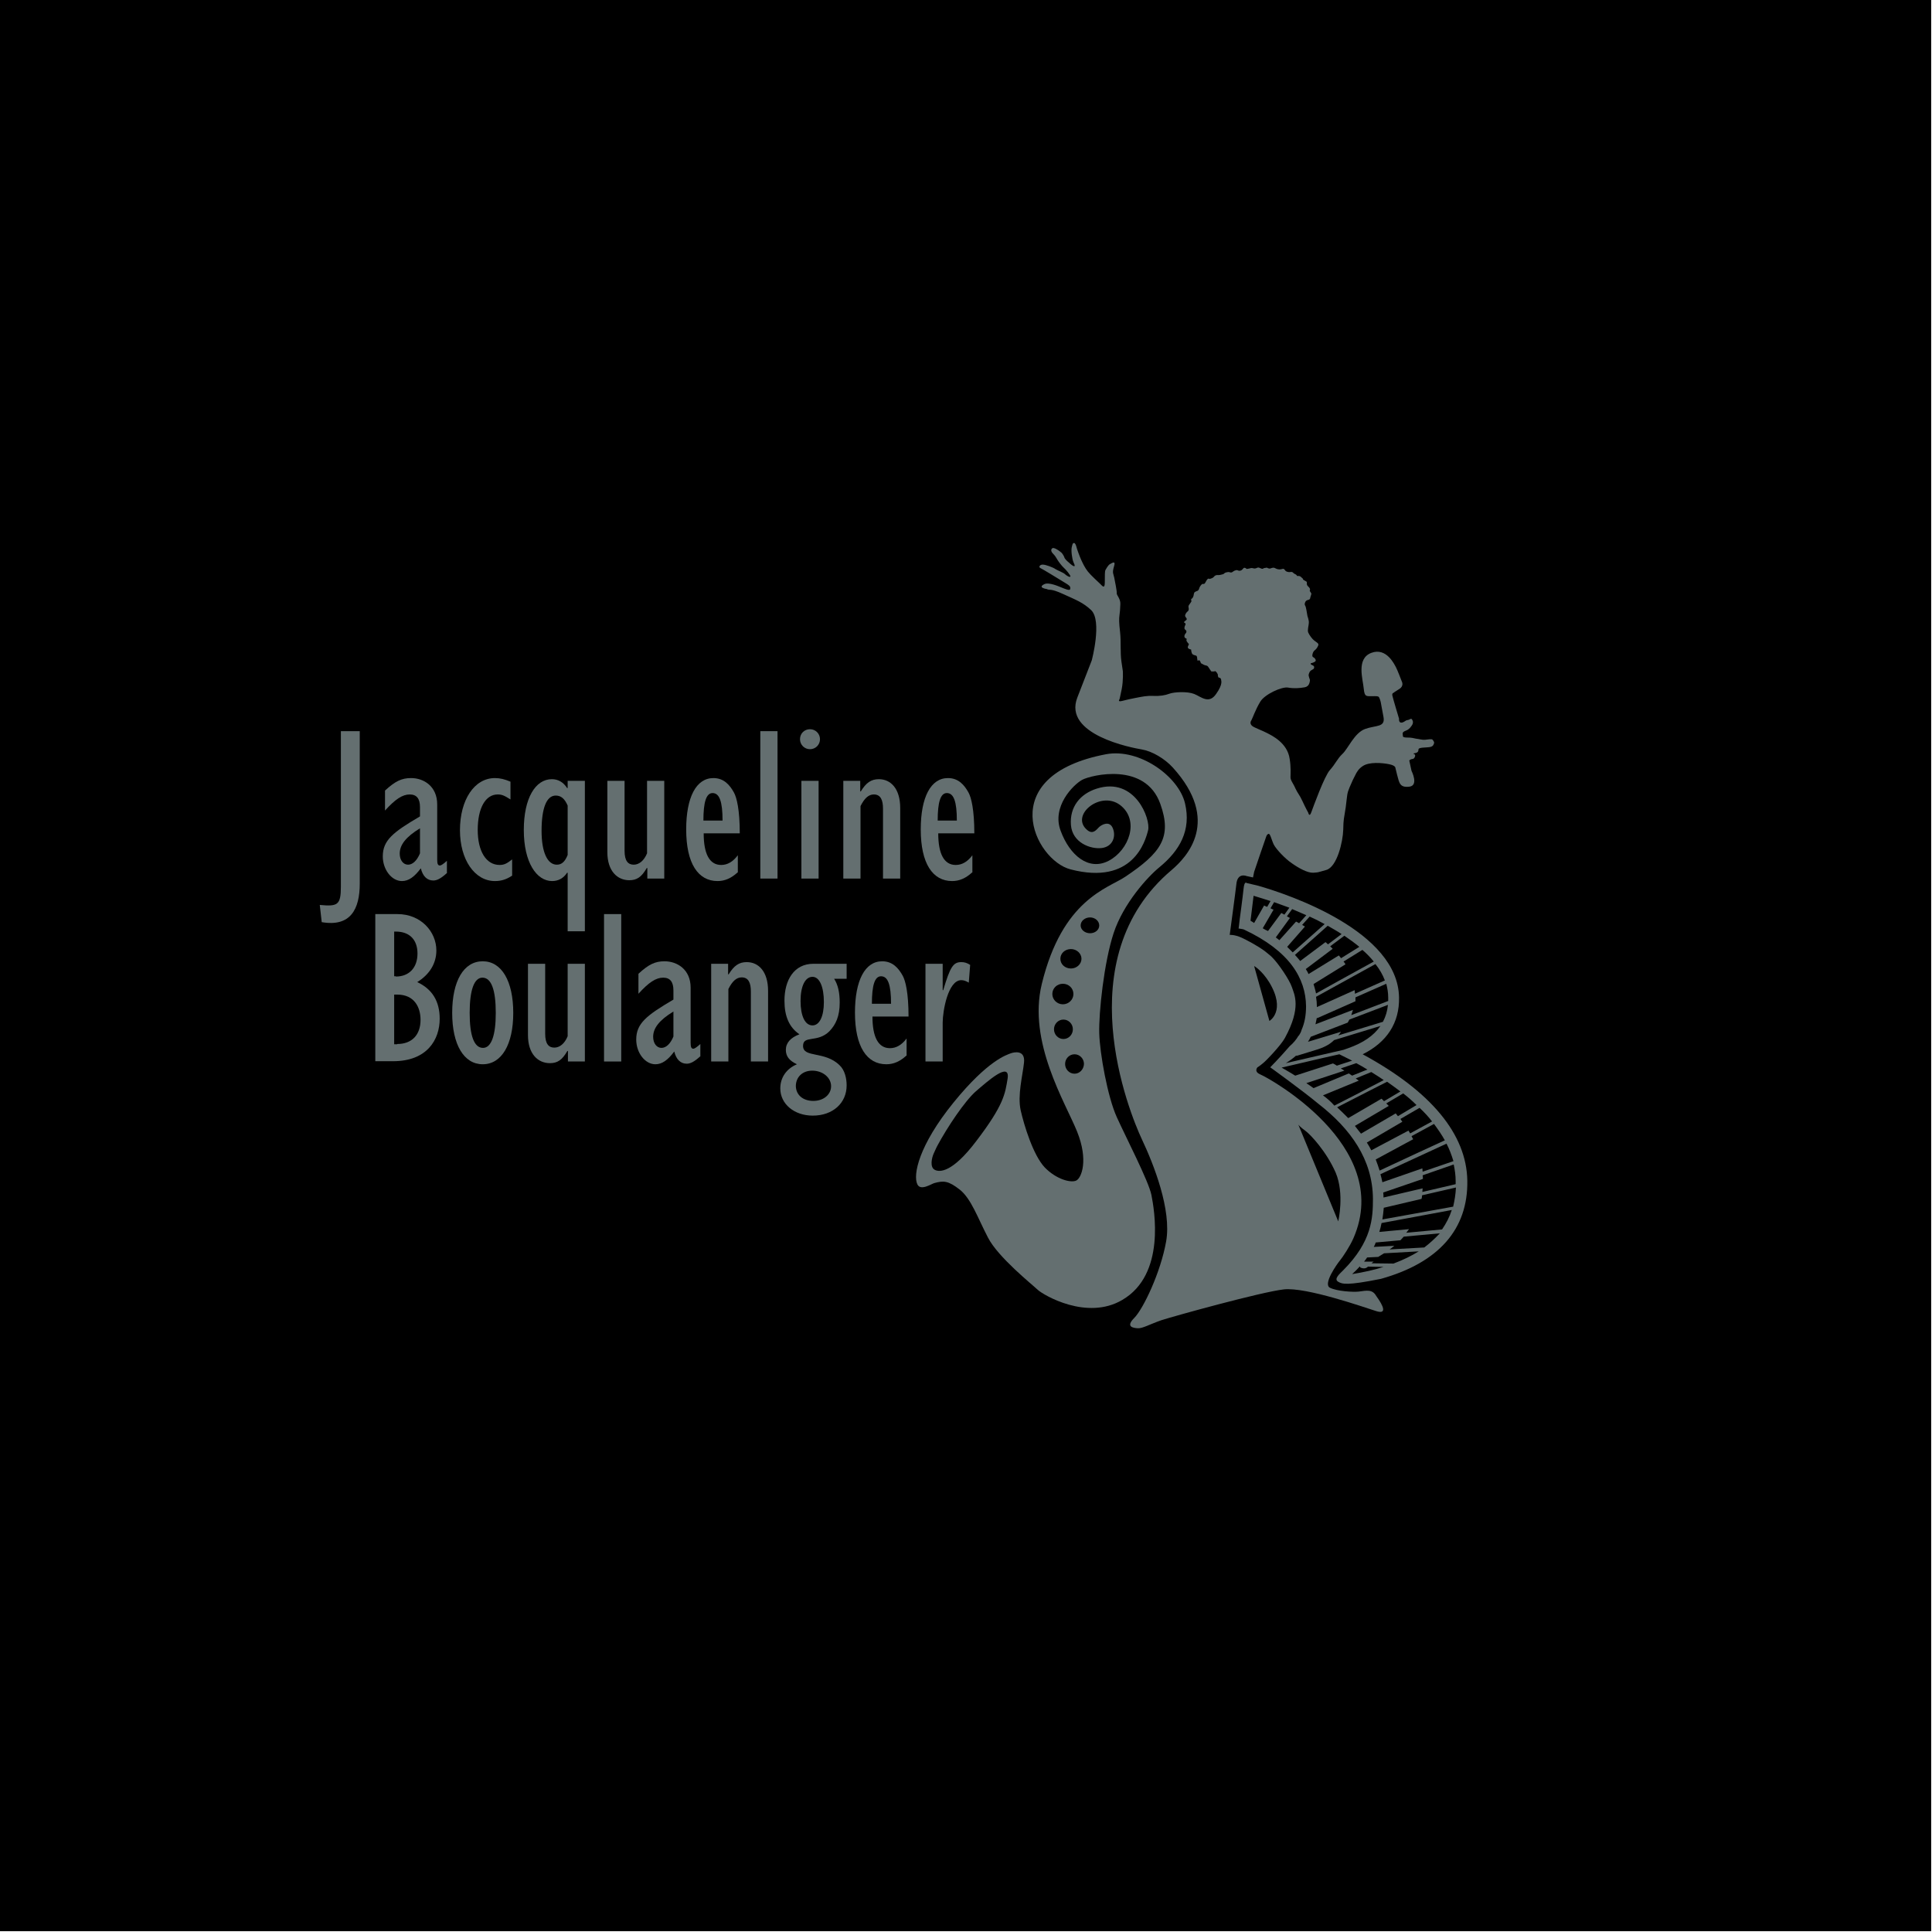 <?xml version="1.0" encoding="utf-8"?>
<!-- Generator: Adobe Illustrator 26.0.3, SVG Export Plug-In . SVG Version: 6.00 Build 0)  -->
<svg version="1.1" id="Ebene_1" xmlns="http://www.w3.org/2000/svg" xmlns:xlink="http://www.w3.org/1999/xlink" x="0px" y="0px"
	 viewBox="0 0 696 696" style="enable-background:new 0 0 696 696;" xml:space="preserve">
<style type="text/css">
	.st0{fill:#646F70;}
</style>
<rect width="695.7" height="695.7"/>
<g>
	<g>
		<path class="st0" d="M489.4,465.3c-2,0.2-7.7-0.1-10.3-1.4c-2.6-1.3,2.6-8.6,3.6-9.8c1-1.2,3.6-5.1,4.9-8.1
			c14.6-33.6-31.9-58.1-31.9-58.1s0,0-2-1c-2-1-0.7-2.4-0.7-2.4s0.7-0.4,1.9-1.4c1.2-0.9,6.6-6.6,8-9.2c6-11,3.4-15.6,2.5-18.3
			c-0.9-2.7-4.9-8.5-6.9-10.5c-0.6-0.7-1.7-1.5-2.9-2.5c-2.9-2.1-6.4-3.9-8.3-4.8c-2.7-1.2-4.3-1-4.3-1s2.2-16.3,2.4-18.3
			c0.4-4.3,3.7-2.9,3.7-2.9l2.3,0.5c0.1-0.4,0.2-1.1,0.4-2c0.6-1.9,3.7-10.8,4.1-12c0.4-1.2,0.5-1.5,1.1-1.7
			c0.6-0.2,1.1,2.3,1.9,3.9c0.9,1.7,4.1,5.1,6.5,6.7c2.4,1.7,5.6,3.5,7.7,3.4c2.1-0.2,0.8,0.1,4.7-1c3.9-1.1,6-10.3,6.1-14.5
			c0.1-4.2,0.2-3.4,0.9-8.1c0.6-4.7,0.4-4.8,1.4-7.2c1-2.4,1.4-3.1,2-4.3c0.6-1.2,1.2-2.3,2.7-3.3c2.3-1.6,7-1.2,9.5-0.7
			c2.5,0.5,2.3,1.4,2.3,1.4s-0.1-0.5,0.6,2.4c0.8,2.9,0.9,4.7,4.4,4.3c3.5-0.4,0.8-5.7,0.8-5.7l-0.8-3.7c0,0,0.2-0.5,1.3-0.6
			c0.6-0.1,1.2-1.5,0.5-1.7c-0.9-0.4,0.4-0.2,1.1-0.7c0.7-0.6,0.1-1.1,0.7-1.4c0.5-0.2,1.1-0.3,3.2-0.4c1.8-0.1,1.9-0.9,2.1-1.4
			c0.2-0.4-0.2-0.9-0.5-1.3c-0.3-0.4-1.6-0.1-2.7,0c-1.1,0.1-2.2-0.3-3.3-0.4c-1.1-0.2-1.4-0.4-3.2-0.4c-1.8,0-1.5-0.6-1.5-0.6
			s-0.1-0.5-0.1-0.9c0-0.4,0.4-0.7,1.2-1c0.8-0.3,1.4-0.8,2-1.7c0.7-0.9,0.6-1.7,0.2-2.3c-0.4-0.6-0.8,0.1-1.6,0.2
			c-0.9,0.1-0.9,0.6-2,0.9c-1.3,0.3-1.1-1.4-1.1-1.4s-2.2-7.3-2.4-8.3c-0.2-0.9,0.4-1,0.4-1s0.3-0.3,2.1-1.4
			c1.8-1.1,0.9-2.7,0.9-2.7s-1.6-4.2-2.1-5.1c-0.5-0.9-3.4-7.3-8.9-5.2c-5.5,2.1-3,9.5-2.7,13c0.3,2.9,0.9,2.6,3.2,2.6
			c0.8,0,2.1-0.1,2.3,0.4c0.4,0.8,0.6,1.7,0.6,1.7s0.3,1.6,1,5.4c0.7,3.8-2.7,2.9-6.6,4.3c-3.9,1.4-6.2,7.2-8.2,9
			c-1.9,1.8-2.5,3.6-4.5,5.8c-2,2.2-6,13.3-6.7,15.2c-0.7,2-1.1,0.2-1.1,0.2s-1-1.8-2.1-4.2c-1.1-2.4-1.6-2.6-2.5-4.5
			c-0.8-1.9-1.8-2.9-1.8-4.1c0-1.2,0.2-3.6-0.3-6.6c-0.8-5.8-6.4-8.4-8.1-9.3c-1.7-0.9-4.5-1.9-5.3-2.5c-0.8-0.6-0.9-1.4-0.4-2.1
			c0.4-0.7,1.5-3.9,3.2-6.7c1.6-2.7,7.8-5.5,10-5.1c2.2,0.4,4.3,0.2,6-0.1c1.7-0.3,1.8-1.9,1.9-2.4c0.1-0.5-0.7-1.6-0.4-2.4
			c0.3-0.9,0.5-1.1,1-1.4c0.5-0.3,0.9-0.4,0.9-0.9c0.1-0.6-0.3-0.7-0.9-1c-0.6-0.3-0.2-0.6-0.2-0.6s0.4,0,1.2-0.4
			c0.6-0.3,0.6-0.7,0.3-1.1c-0.3-0.5-0.4-0.4-0.8-0.7c-0.4-0.3-0.2-0.9-0.1-1.3c0.1-0.4,0.4-0.9,0.8-1.2c0.4-0.3,0.9-0.9,1.2-1.7
			c0.3-0.7-0.6-1.1-1.4-1.7c-0.8-0.6-1.8-2-2.2-2.9c-0.4-0.9,0.2-2.6,0.2-3.5c0.1-0.9-0.5-2.5-0.5-2.5s0,0-0.1-0.6
			c-0.1-0.6-0.4-2.5-0.6-2.9c-0.2-0.4-0.4-0.6-0.2-1.2c0.2-0.6,0.4-0.9,1.2-1.1c0.9-0.2,0.6-0.8,0.9-1.4c0.2-0.6,0.3-0.8,0.1-1.1
			c-0.2-0.4-0.6-0.6-0.4-1.1c0.2-0.4-0.3-0.9-0.6-1.2c-0.3-0.3-0.6-0.6-0.5-1.2c0-0.6,0-0.5-0.7-0.9c-0.7-0.4-0.7-0.4-0.7-0.6
			c0-0.2-0.4-0.4-0.9-0.9c-0.6-0.4-1.3-0.1-1.3-0.3c0-0.2-0.4-0.5-0.7-0.6c-0.2-0.1-0.5-0.3-0.8-0.6c-0.3-0.3-0.9-0.1-1.2-0.1
			c-0.3,0-1.2-0.1-1.5-0.6c-0.3-0.5-0.7-0.6-0.7-0.6s0,0-0.5,0.1c-0.5,0.2-1.5,0.2-2.2-0.2c-0.7-0.4-0.9-0.3-1.4-0.2
			c-0.4,0.1-0.7,0.4-1.4,0.1c-0.6-0.4-0.5-0.1-1.1-0.1c-0.6,0-0.6,0.4-1.1,0.3c-0.5-0.1-1-0.6-1.6-0.4c-0.6,0.3-1.1,0.4-1.6,0.2
			c-0.6-0.2-1.3,0.1-1.3,0.1s0,0-0.6,0.1c-0.7,0.2-0.3-0.1-0.9-0.3c-0.6-0.2-0.6,0.1-1,0.5c-0.3,0.4-1,0.7-1.6,0.4
			c-0.6-0.3-0.8,0-1.3,0.1c-0.5,0.2-0.8,0.8-1.5,0.6c-0.6-0.2-0.9-0.1-0.9-0.1s-0.9,0.1-1.2,0.4c-0.3,0.4-0.7,0.4-1.5,0.6
			c-0.8,0.2-1.1-0.1-1.7,0.2c-0.6,0.2-0.4,0.7-1.6,1.1c-1.1,0.4-0.6-0.2-1.1,0.1c-0.5,0.3-0.5,0.6-1,1.4c-0.5,0.8-0.7,0.3-1.1,0.5
			c-0.4,0.2-1,1.1-1.1,1.6c-0.1,0.5-0.5,0.8-0.5,0.8s-0.9,0.3-1.2,0.6c-0.3,0.4-0.2,1.1-0.5,1.7c-0.3,0.6-0.7,0.7-0.7,0.7l0.1,0.9
			c0,0-0.4,0.6-0.9,1.3c-0.4,0.7,0.1,1.1-0.1,1.7c-0.1,0.6-0.6,0.5-1.1,1.5c-0.5,1,0.3,1.2,0.4,1.7c0.1,0.5-0.3,0.5-0.8,1
			c-0.5,0.5,0.4,0.4,0.4,0.9c0,0.5-0.3,0.4-0.4,1.3c-0.1,0.9,0.7,0.7,0.7,1.4c0,0.7-0.5,0.6-0.7,1.5c-0.2,0.9,0.8,1.1,0.8,1.1
			l-0.1,0.7c0,0,0.5,0.9,0.8,1.1c0.3,0.2-0.3,0.7-0.3,1.3c0,0.6,1.2,0.8,1.2,0.8s0,0.7,0.3,1.4c0.3,0.6,1,0.6,1.5,0.8
			c0.4,0.1,0.4,1.2,0.4,1.2s0,0,0.1,0.5c0.1,0.5,0.4-0.4,0.8,0.1c0.4,0.6,0.4,0.9,0.4,0.9s0.6,0.3,1.1,0.6c0.5,0.3,1.2,0.1,1.6,0.8
			c0.4,0.7,1.1,1.6,1.1,1.6h0.9c0,0,0,0,0.4-0.1c0.4-0.1,1,1.1,1,1.1s0,1.2,0.4,1.2c0.4,0,0.8,0.4,0.8,0.7c-0.1,0.3,0.9,1.4-1.8,5.2
			c-2.6,3.8-5.4,1-7.9,0c-2.5-1-7.3-0.7-8.9-0.1c-1.6,0.6-3.4,0.9-5.8,0.8c-2.4-0.1-3.7,0.2-6.8,0.8c-3.1,0.6-3.8,0.9-4.9,1.1
			c-1.2,0.2-0.5-0.7-0.5-0.7s0.2-0.7,0.8-3.7c0.6-3.1,0.4-6.4,0.4-6.4s0,0-0.5-3.4c-0.5-3.4-0.1-7.2-0.5-10.7
			c-0.4-3.5-0.4-4.7-0.2-6.2c0.2-1.5,0.2-2,0.2-2s0,0,0.1-1.9c0.1-1.9-1.4-3.2-1.3-3.9c0.1-0.6-0.6-4.1-0.9-5.6
			c-0.3-1.5-0.8-1.6-0.1-4c0.8-2.4-0.8-1.2-1.4-0.9c-0.7,0.3-1.5,1.9-1.7,2.2c-0.2,0.4-0.2,1.9-0.2,4.4c0,2.5-0.9,1.3-1.6,0.6
			c-0.7-0.7-3.4-3.1-4.5-4.5c-1.1-1.4-1.8-2.9-2.4-4.2c-0.6-1.3-1.6-4.1-1.7-4.6c-0.1-0.4-0.4-1.5-0.9-1.5c-0.5,0.1-0.5,0.3-0.8,1.5
			c-0.3,1.2,0.1,4.2,0.6,5.4c1.5,3-1.2,0.6-1.7,0.1c-0.5-0.4-1.5-1.3-1.6-1.9c-0.2-0.6-0.9-1.5-0.9-1.5s0,0-0.6-0.5
			c-0.6-0.5-2.3-1.6-2.8-1.2c-0.6,0.4-0.5,1.2,0.2,1.9c0.8,0.8,1.2,1.5,1.6,2.2c0.4,0.7,1.7,2.4,2.3,2.9c0.6,0.5,2.6,2.8,2.4,3.2
			c-0.2,0.4-1.5-0.4-2-0.9c-0.5-0.5-2.6-1.3-3.4-1.8c-0.8-0.6-3.5-1.6-4.5-1.6c-1-0.1-1.8,0.9-0.8,1.3c1,0.5,5.1,3,7.7,4.6
			c2.6,1.6,3.2,1.8,2.9,3c-0.2,0.6-2.2-0.3-3.2-0.7c-1-0.4-4.4-1.9-6-1.2c-2.8,1.3,0.8,1.8,0.8,1.8c1.1,0.6,1.1-0.4,5.9,1.8
			c4.8,2.2,7.1,3,10.1,5.8c4,3.9,0.2,18.1,0.2,18.1s0,0-5.2,13.4c-5.2,13.4,19.7,18.1,23.3,18.7c3.6,0.6,8.2,3.3,11.1,6.5
			c17.4,19.2,5.1,32.2-0.4,36.9c-37.9,31.9-15.2,87.5-10.8,96.9c4.4,9.3,10.8,25.6,8.8,36.9c-2,11.3-8.3,24.4-11.5,27.6
			c-3.2,3.2-0.4,3.6,1.3,3.7c1.7,0.1,4.2-1.4,8.5-2.9c4.3-1.4,36-10.2,44.1-11.1c8-0.9,29.1,6.5,33.2,7.8c4,1.3,2.8-1.7,0.1-5.4
			C494.4,464.4,492.4,464.9,489.4,465.3z M457.2,353.8c6.3,10.4,0.1,14,0.1,14l-5.5-19.8C451.8,348,454.5,349.5,457.2,353.8z
			 M470.3,407.4c1.8,1.3,7.6,7.5,10.9,15.1c3.2,7.6,0.9,17.5,0.9,17.5l-14.4-34.9C467.7,405.2,468.5,406.1,470.3,407.4z"/>
		<path class="st0" d="M414.8,430.5c-1-5-9.2-20.8-12.5-28.1c-3.3-7.3-6.1-22.9-6.3-30.2c-0.2-7.3,1.7-25.5,5.2-36.1
			c3.5-10.6,12.2-20.2,16.5-23.7c7.3-6,11.5-13.3,9.2-23c-2.3-9.7-16.4-19.9-28.4-17.7c-40.7,7.7-25.8,38.2-12.8,41.5
			c22.4,5.8,26.9-10.1,27.9-14.1c1-4-4.7-19.4-18.5-15c-6,1.9-9.8,6.6-9.3,13.1c0.5,6.4,7.1,8.8,11.1,8.3c4-0.5,5.2-4.2,4-7.1
			c-1.2-3-4.2-1.2-5-0.4c-0.9,0.9-2.1,2.6-4,1.2c-6.8-5.2,4.4-14.6,11.6-9.2c7.2,5.5,3.2,16.3-4.1,20.1c-7.3,3.8-14.1-2.1-17.3-10.8
			c-3.3-8.7,4.5-16.6,7.8-18.4c3.3-1.7,22.7-6.5,28.1,8.7c4.3,12,0.3,17.6-12.7,26.3c-6.3,4.2-22.6,8.1-30,38.6
			c-5.1,20.9,8.5,42.7,12.7,53.1c4.2,10.4,1.6,16.8-0.3,17.7c-1.9,0.9-7.1-0.4-11.3-4.7c-4.2-4.4-7.5-15.3-8.7-20.6
			c-1.2-5.4,0.7-12.5,1.2-17.2c0.5-4.7-3.6-3.8-4.9-3.3c-1.2,0.5-8,2.3-20.5,17.7c-12.5,15.4-14.7,26.1-13,29.5
			c1.2,2.4,5-0.2,6.1-0.5c3.3-0.9,5-0.9,9.2,2.4c4.1,3.3,6.4,10.1,10.1,17.2c3.6,7.1,16,17,18,18.9c2.1,1.9,17.7,11.1,30.4,3.6
			C420.1,459.1,415.8,435.6,414.8,430.5z M363,388.5c-0.9,5.5-1.3,9.5-11.4,22.7c-8.5,11.2-13.1,11.2-14.9,10.2
			c-1.8-1-1-4.3-0.4-5.7c0.6-1.4,1.3-2.8,1.3-2.8c3.7-6.9,10-16.3,14-19.8C355.7,389.6,363.9,382.2,363,388.5z M385.8,341.9
			c2.1,0,3.8,1.6,3.8,3.5c0,1.9-1.7,3.5-3.8,3.5c-2.1,0-3.8-1.5-3.8-3.5C382,343.4,383.7,341.9,385.8,341.9z M382.9,354.4
			c2.1,0,3.8,1.6,3.8,3.7c0,2-1.7,3.7-3.8,3.7c-2.1,0-3.8-1.7-3.8-3.7C379.1,356,380.8,354.4,382.9,354.4z M379.7,370.8
			c0-1.9,1.5-3.5,3.4-3.5c1.8,0,3.4,1.5,3.4,3.5c0,1.9-1.5,3.5-3.4,3.5C381.2,374.3,379.7,372.7,379.7,370.8z M387.1,386.8
			c-1.9,0-3.4-1.6-3.4-3.5c0-1.9,1.5-3.5,3.4-3.5c1.9,0,3.4,1.6,3.4,3.5C390.4,385.3,388.9,386.8,387.1,386.8z M392.7,336.2
			c-1.9,0-3.4-1.3-3.4-2.8c0-1.6,1.5-2.9,3.4-2.9c1.8,0,3.3,1.3,3.3,2.9C396,335,394.5,336.2,392.7,336.2z"/>
		<path class="st0" d="M490.9,379.8c8.7-4.3,13.3-11.3,13.1-20.5c-0.4-23.8-39.5-37-50.7-40.2l0,0l-4.2-1c0,0-0.8-0.9-1.1,2
			c-0.3,3-1.4,11.1-1.4,11.1l-0.3,2.6l-0.1,0.7c0,0,0.3,0,1.3,0.2c0.2,0,0.5,0.1,0.7,0.2c16.4,7.7,22.2,17.6,22.3,27.6
			c0,3.2-0.5,6-1.6,8.5c-0.2,0.8-0.6,1.5-1,2.1c0,0,0,0-0.1,0c-0.8,1.4-1.9,2.7-3.2,3.8c-3.9,4.5-7,7.6-7,7.6s11.4,8.2,17.3,13.1
			c11.7,9.1,19.6,20.1,19.7,34.3c0,6.9-0.4,15.4-10.7,25.7c-1.4,1.4-3.4,3.1-1.9,4.1c1.5,0.9,3.1,1.5,15.5-1
			c20.7-5.8,31.4-17.8,31.1-35.4C528.3,408.6,515.6,393.2,490.9,379.8z M523.6,418.3l-11.1,3.8c0-0.4-0.1-0.8-0.1-1.2l-14.4,5
			c-0.2-1-0.4-1.9-0.7-2.9l5.4-2.5l18.4-8.5C522.1,413.9,522.9,416,523.6,418.3z M520.5,410.8l-10.2,4.7l-13.3,6.2
			c-0.4-1.3-0.9-2.7-1.4-4l13.5-7.3c-0.2-0.3-0.4-0.7-0.6-1.1l8.1-4.4C518,406.8,519.4,408.8,520.5,410.8z M498.2,368.1l-16.1,4.9
			c0.3-0.4,0.7-0.8,1-1.3l-11.9,3.6c0.4-0.6,0.7-1.2,1-1.8l13.3-5.1c0.2-0.3,0.4-0.7,0.6-1.1l13.9-5.3
			C499.8,364.2,499.2,366.2,498.2,368.1z M500.1,359.4c0,0.4,0,0.8,0,1.2l-13.3,5.1c0.2-0.6,0.4-1.3,0.6-1.9l-13.5,5.2
			c0.2-0.8,0.3-1.6,0.5-2.4l0.1,0.2l13.8-6.1c0-0.4,0-0.9,0-1.4l11.1-4.9C499.8,355.9,500.1,357.6,500.1,359.4z M498.9,353.2
			l-10.8,4.8c0-0.4,0-0.9-0.1-1.3l-13.6,6.1c0-0.1,0-0.1,0-0.2c0-1.2-0.1-2.3-0.3-3.5l21.4-11.8C497,349.2,498.1,351.1,498.9,353.2z
			 M494.9,346.4l-12.9,7.1l-7.9,4.4c-0.2-1.1-0.6-2.3-0.9-3.4l11.5-7.1c-0.2-0.4-0.4-0.7-0.7-1l6.8-4.2
			C492.2,343.4,493.6,344.8,494.9,346.4z M450.5,331.7l1.1-9c1.4,0.4,3.5,1.1,6.1,1.9l-1.2,2.1c-0.4-0.1-0.7-0.3-1.1-0.5l-3.6,6.3
			C451.4,332.2,451,332,450.5,331.7z M454.9,334.4l3.9-6.7c-0.4-0.1-0.7-0.3-1.1-0.5l1.3-2.2c1.7,0.6,3.5,1.3,5.5,2l-1.8,2.5
			c-0.4-0.2-0.7-0.4-1.1-0.6l-4.8,6.5C456.1,335.1,455.5,334.8,454.9,334.4z M460.9,338.7c-0.4-0.3-0.9-0.7-1.3-1l5.1-7
			c-0.4-0.2-0.7-0.4-1.1-0.6l1.9-2.6l0,0c1.6,0.7,3.3,1.4,5.1,2.2l-2.6,2.9c-0.3-0.2-0.7-0.4-1.1-0.6L460.9,338.7z M463.7,341.1
			l6.4-7.3c-0.3-0.2-0.7-0.4-1-0.6l2.7-3c1.8,0.8,3.6,1.7,5.4,2.7l-11.5,10.2C465,342.4,464.4,341.8,463.7,341.1z M466.5,344l8-7.1
			l3.8-3.4c1.7,1,3.4,1.9,5,3l-4.9,3.7c-0.3-0.3-0.6-0.6-0.9-0.8l-9.1,6.8C467.8,345.4,467.1,344.7,466.5,344z M470.4,349.1l9.7-7.3
			c-0.3-0.3-0.6-0.6-0.9-0.9l5.1-3.8c1.9,1.3,3.7,2.6,5.4,4l-6.6,4.1c-0.2-0.3-0.5-0.7-0.8-1l-10.9,6.7
			C471.2,350.4,470.8,349.7,470.4,349.1z M467,380.2l0,0.2l7.8-2.4c3-1,4.6-2.1,5.8-3.3l16.7-5.1c-2.4,3.5-6.2,6.1-11.6,8l-1.7,0.6
			l-8.7,2l0,0l-12.1,2.8C464.5,382.2,465.8,381.3,467,380.2z M461.7,384.6l6-1.4l9-2.1l0,0l5.8-1.3l2.8,1.4c0.6,0.3,1.2,0.6,1.8,0.9
			l-5.5,1.8c-0.5-0.3-0.9-0.6-1.4-0.8l-13.6,4.4C465.1,386.6,463.5,385.6,461.7,384.6z M473.2,392c-0.8-0.6-1.7-1.2-2.6-1.8
			l13.7-4.5c-0.5-0.3-0.9-0.6-1.3-0.8l5.6-1.9c1.3,0.7,2.7,1.5,4,2.3l-5.5,2.2c-0.4-0.3-0.8-0.5-1.2-0.8L473.2,392z M476.6,394.6
			l12.9-5.3c-0.4-0.3-0.8-0.6-1.1-0.8l5.6-2.3c1.5,0.9,3,1.9,4.5,2.9l-5.6,2.9l-3.4,1.8l-8.8,4.5
			C479.5,396.9,478.1,395.7,476.6,394.6z M481.7,398.9l12.3-6.3l0,0l5.7-2.9c1.6,1.1,3.2,2.3,4.8,3.5l-5.9,3.5
			c-0.3-0.3-0.6-0.6-0.9-0.9l-12,7C484.4,401.5,483.1,400.2,481.7,398.9z M488.1,405.6l12.2-7.2c-0.3-0.3-0.6-0.6-0.9-0.9l6.1-3.6
			c1.7,1.3,3.3,2.7,4.8,4.2l-6.7,4c-0.2-0.3-0.5-0.6-0.8-1l-12.5,7.3C489.6,407.6,488.9,406.6,488.1,405.6z M494,414.4
			c-0.5-1-1-1.9-1.6-2.8l12.8-7.5c-0.2-0.3-0.5-0.6-0.7-1l6.9-4c1.6,1.5,3.2,3.2,4.5,4.9l-7.9,4.3c-0.2-0.3-0.4-0.7-0.6-1L494,414.4
			z M487.1,459c1-0.9,1.9-1.8,2.7-2.7h0.2v0.3c1.4,0.6,2.2,0.3,2.8-0.3l5.6,0.1C495.1,457.5,491.3,458.3,487.1,459z M502,455.2
			l-7.9-0.1c0.3-0.2,0.5-0.5,0.8-0.6l-3.5,0c0.4-0.5,0.8-1,1.1-1.5l4-0.2c0.7-0.4,1.4-0.9,2.1-1.3l12.5-0.7
			C508.5,452.4,505.5,453.9,502,455.2z M513.1,449.4l-12.5,0.7c0.6-0.4,1.1-0.8,1.7-1.3l-7.4,0.4c0.3-0.5,0.5-1,0.7-1.6l8.9-0.8
			c0.4-0.4,0.8-0.9,1.2-1.3l13-1.2C517,446.1,515.2,447.8,513.1,449.4z M519.5,442.9l-12.9,1.2c0.3-0.4,0.7-0.9,1-1.3l-10.7,1
			c0.3-1,0.6-2.1,0.8-3.2l12.4-2.3l12.9-2.4C522.2,438.4,521,440.7,519.5,442.9z M523.5,434.7l-25.5,4.6c0.2-1.4,0.4-2.8,0.5-4.2
			l13.6-3.2c0.1-0.4,0.2-0.8,0.2-1.3l12.2-2.8C524.4,430.2,524,432.5,523.5,434.7z M512.4,429.4c0-0.4,0.1-0.9,0.1-1.3l-14.1,3.3
			c0-0.6,0-1.2-0.1-1.8l14.3-4.9c0-0.4,0-0.8-0.1-1.3l11.2-3.9c0.4,1.9,0.7,3.9,0.7,6c0,0.4,0,0.7,0,1.1L512.4,429.4z"/>
	</g>
	<g>
		<g>
			<path class="st0" d="M135.1,329.3h8.1c8.5,0,14,6.4,14,13.1c0,4.7-2.5,8.7-6.9,11.4c5.4,2.5,8.1,6.9,8.1,13.2
				c0,7.5-4.5,15.3-16.8,15.3h-6.4V329.3z M142.6,351.8c4.8,0,7.8-3.2,7.8-8.3c0-5-2.9-7.9-7.8-7.9H142v16.1H142.6z M143.1,376.1
				c5.3,0,8.4-3.3,8.4-8.7c0-4.5-2.2-9.1-8.4-9.1H142v17.9H143.1z"/>
			<path class="st0" d="M173.9,346.3c6.8,0,11,7.1,11,18.6c0,11.4-4.2,18.5-11,18.5c-6.8,0-11-7.1-11-18.5
				C162.9,353.3,167.1,346.3,173.9,346.3z M174,377.5c3,0,4.6-4.5,4.6-12.6c0-8.3-1.6-12.7-4.8-12.7c-3,0-4.6,4.5-4.6,12.7
				C169.2,373.1,170.8,377.5,174,377.5z"/>
			<path class="st0" d="M210.8,382.4h-6.2v-3.8h-0.2c-1.9,3.3-3.6,4.4-6.3,4.4c-4.3,0-7.9-3.3-7.9-10.1v-25.7h6.2v25.2
				c0,3.7,1.3,5,3.3,5c1.9,0,3.7-1.4,4.8-4.1v-26.1h6.2V382.4z"/>
			<path class="st0" d="M217.6,329.3h6.2v53.1h-6.2V329.3z"/>
			<path class="st0" d="M252.2,380.6c-2.1,1.9-3.5,2.6-4.8,2.6c-2.2,0-3.8-1.5-4.5-4.4c-2.3,3.1-4.4,4.6-6.8,4.6
				c-3.7,0-6.9-4.1-6.9-8.9c0-5.8,3.7-8.7,13.4-14.4v-3.3c0-3.1-1.2-4.6-3.7-4.6c-2.6,0-5.2,1.7-8.9,5.8v-7.2c3.7-3.4,6-4.5,9.4-4.5
				c4.5,0,9.4,2.9,9.4,9.5v19.9c0,1.6,0.3,2.1,1,2.1c0.4,0,1.3-0.6,2.5-1.7V380.6z M242.6,364.4c-5.1,3.1-7.3,6-7.3,9.1
				c0,2.4,1.3,4,3,4c1.6,0,3.2-1.4,4.3-4.1V364.4z"/>
			<path class="st0" d="M256.1,347.2h6.2v3.8h0.2c1.9-3.1,3.7-4.4,6.5-4.4c4.3,0,7.7,3.4,7.7,10.4v25.4h-6.2v-25.2
				c0-3-0.8-5.1-3.3-5.1c-1.9,0-3.4,1.4-4.8,4.2v26.1h-6.2V347.2z"/>
			<path class="st0" d="M300.5,352.6c1.4,2.2,2,5,2,8.6c0,4.9-1.4,7.9-3.7,10.3c-4.3,4.3-9.5,1.3-9.5,5.3c0,4.4,7.9,1.7,13.2,7
				c1.8,1.7,2.5,4.6,2.5,7.2c0,6.4-5,10.9-12.2,10.9c-6.7,0-11.7-4.2-11.7-9.8c0-3.9,2.2-7.1,6-8.7c-2.8-1.3-4-2.9-4-5.2
				c0-2.5,1.7-4.4,4.9-5.6c-3.7-2.5-5.4-6.5-5.4-12.1c0-7.5,3.5-13.3,10.4-13.3h12v5.4H300.5z M293,396.6c3.7,0,6.4-2.3,6.4-5.3
				c0-3.1-3-5.6-6.8-5.6c-3.5,0-5.9,2.3-5.9,5.6C286.8,394.5,289.3,396.6,293,396.6z M292.7,369.4c2.5,0,4.1-3.2,4.1-8.4
				c0-5.6-1.6-9.1-4.1-9.1c-2.6,0-4.3,3.3-4.3,8.7C288.4,366,290,369.4,292.7,369.4z"/>
			<path class="st0" d="M326.5,380.3c-2.3,2.1-4.6,3.1-7.2,3.1c-7,0-11.3-6.3-11.3-18.6c0-11.6,3.6-18.5,9.8-18.5
				c3.8,0,5.9,2.5,7.4,5.2c1,1.8,2.1,6.2,2.1,14.7h-13c0,7.4,2.1,11.4,6.3,11.4c2.3,0,4.3-1.2,6-3.5V380.3z M321,361.6
				c0-6.8-1.1-9.9-3.6-9.9c-2.3,0-3.3,3.3-3.3,9.9H321z"/>
			<path class="st0" d="M333.4,347.2h6.2v9.5h0.2c2.5-8.4,3.6-10.1,6.5-10.1c1.2,0,2.1,0.3,3.2,1l-0.5,6.4c-1-0.6-1.8-0.9-2.7-0.9
				c-4.8,0-6.7,11.2-6.7,15.3v14h-6.2V347.2z"/>
		</g>
		<g>
			<path class="st0" d="M115.2,326c6.4,0.6,7.6,0.1,7.6-6.6v-56h6.8v54.9c0,9.2-3.3,15.7-13.7,13.9L115.2,326z"/>
			<path class="st0" d="M160.9,314.6c-2.1,1.9-3.5,2.6-4.8,2.6c-2.2,0-3.8-1.5-4.5-4.4c-2.3,3.1-4.4,4.6-6.8,4.6
				c-3.7,0-6.9-4.1-6.9-8.9c0-5.8,3.7-8.7,13.4-14.4v-3.3c0-3.1-1.2-4.6-3.7-4.6c-2.6,0-5.2,1.7-8.9,5.8v-7.2c3.7-3.4,6-4.5,9.4-4.5
				c4.5,0,9.4,2.9,9.4,9.5v19.9c0,1.6,0.3,2.1,1,2.1c0.4,0,1.3-0.6,2.5-1.7V314.6z M151.3,298.4c-5.1,3.1-7.3,6-7.3,9.1
				c0,2.4,1.3,4,3,4c1.6,0,3.2-1.4,4.3-4.1V298.4z"/>
			<path class="st0" d="M184.4,315.5c-2.1,1.4-4,1.9-6.1,1.9c-7.3,0-12.6-7.7-12.6-18.3c0-11,5.2-18.8,12.6-18.8
				c1.8,0,3.5,0.4,5.6,1.3v6.4c-2.2-1.4-3.1-1.8-4.6-1.8c-4.4,0-7.2,4.9-7.2,12.8c0,7.6,3,12.6,7.9,12.6c1.7,0,2.7-0.6,4.5-2V315.5z
				"/>
			<path class="st0" d="M204.5,314.4h-0.2c-1.3,2-3.2,3-5.4,3c-5.6,0-10.2-6.7-10.2-18.4c0-11.5,4.2-18.3,10.1-18.3
				c2.2,0,4.1,1,5.5,3.2h0.2v-2.6h6.2v54.2h-6.2V314.4z M204.5,290.2c-1.1-2.5-2.4-3.6-4.3-3.6c-3.3,0-5.1,4.5-5.1,12.7
				c0,7.7,2.1,12.2,5.5,12.2c1.7,0,2.9-1,3.9-3.5V290.2z"/>
			<path class="st0" d="M239.4,316.5h-6.2v-3.8H233c-1.9,3.3-3.6,4.4-6.3,4.4c-4.3,0-7.9-3.3-7.9-10.1v-25.7h6.2v25.2
				c0,3.7,1.3,5,3.3,5c1.9,0,3.7-1.4,4.8-4.1v-26.1h6.2V316.5z"/>
			<path class="st0" d="M265.7,314.3c-2.3,2.1-4.6,3.1-7.2,3.1c-7,0-11.3-6.3-11.3-18.6c0-11.6,3.6-18.5,9.8-18.5
				c3.8,0,5.9,2.5,7.4,5.2c1,1.8,2.1,6.2,2.1,14.7h-13c0,7.4,2.1,11.4,6.3,11.4c2.3,0,4.3-1.2,6-3.5V314.3z M260.3,295.6
				c0-6.8-1.1-9.9-3.6-9.9c-2.3,0-3.3,3.3-3.3,9.9H260.3z"/>
			<path class="st0" d="M273.9,263.4h6.2v53.1h-6.2V263.4z"/>
			<path class="st0" d="M291.8,262.7c2,0,3.6,1.6,3.6,3.6c0,2-1.6,3.6-3.6,3.6c-2,0-3.6-1.6-3.6-3.6
				C288.2,264.2,289.8,262.7,291.8,262.7z M288.7,281.3h6.2v35.2h-6.2V281.3z"/>
			<path class="st0" d="M303.7,281.3h6.2v3.8h0.2c1.9-3.1,3.7-4.4,6.5-4.4c4.3,0,7.7,3.4,7.7,10.4v25.4h-6.2v-25.2
				c0-3-0.8-5.1-3.3-5.1c-1.9,0-3.4,1.4-4.8,4.2v26.1h-6.2V281.3z"/>
			<path class="st0" d="M350.2,314.3c-2.3,2.1-4.6,3.1-7.2,3.1c-7,0-11.3-6.3-11.3-18.6c0-11.6,3.6-18.5,9.8-18.5
				c3.8,0,5.9,2.5,7.4,5.2c1,1.8,2.1,6.2,2.1,14.7h-13c0,7.4,2.1,11.4,6.3,11.4c2.3,0,4.3-1.2,6-3.5V314.3z M344.7,295.6
				c0-6.8-1.1-9.9-3.6-9.9c-2.3,0-3.3,3.3-3.3,9.9H344.7z"/>
		</g>
	</g>
</g>
</svg>

